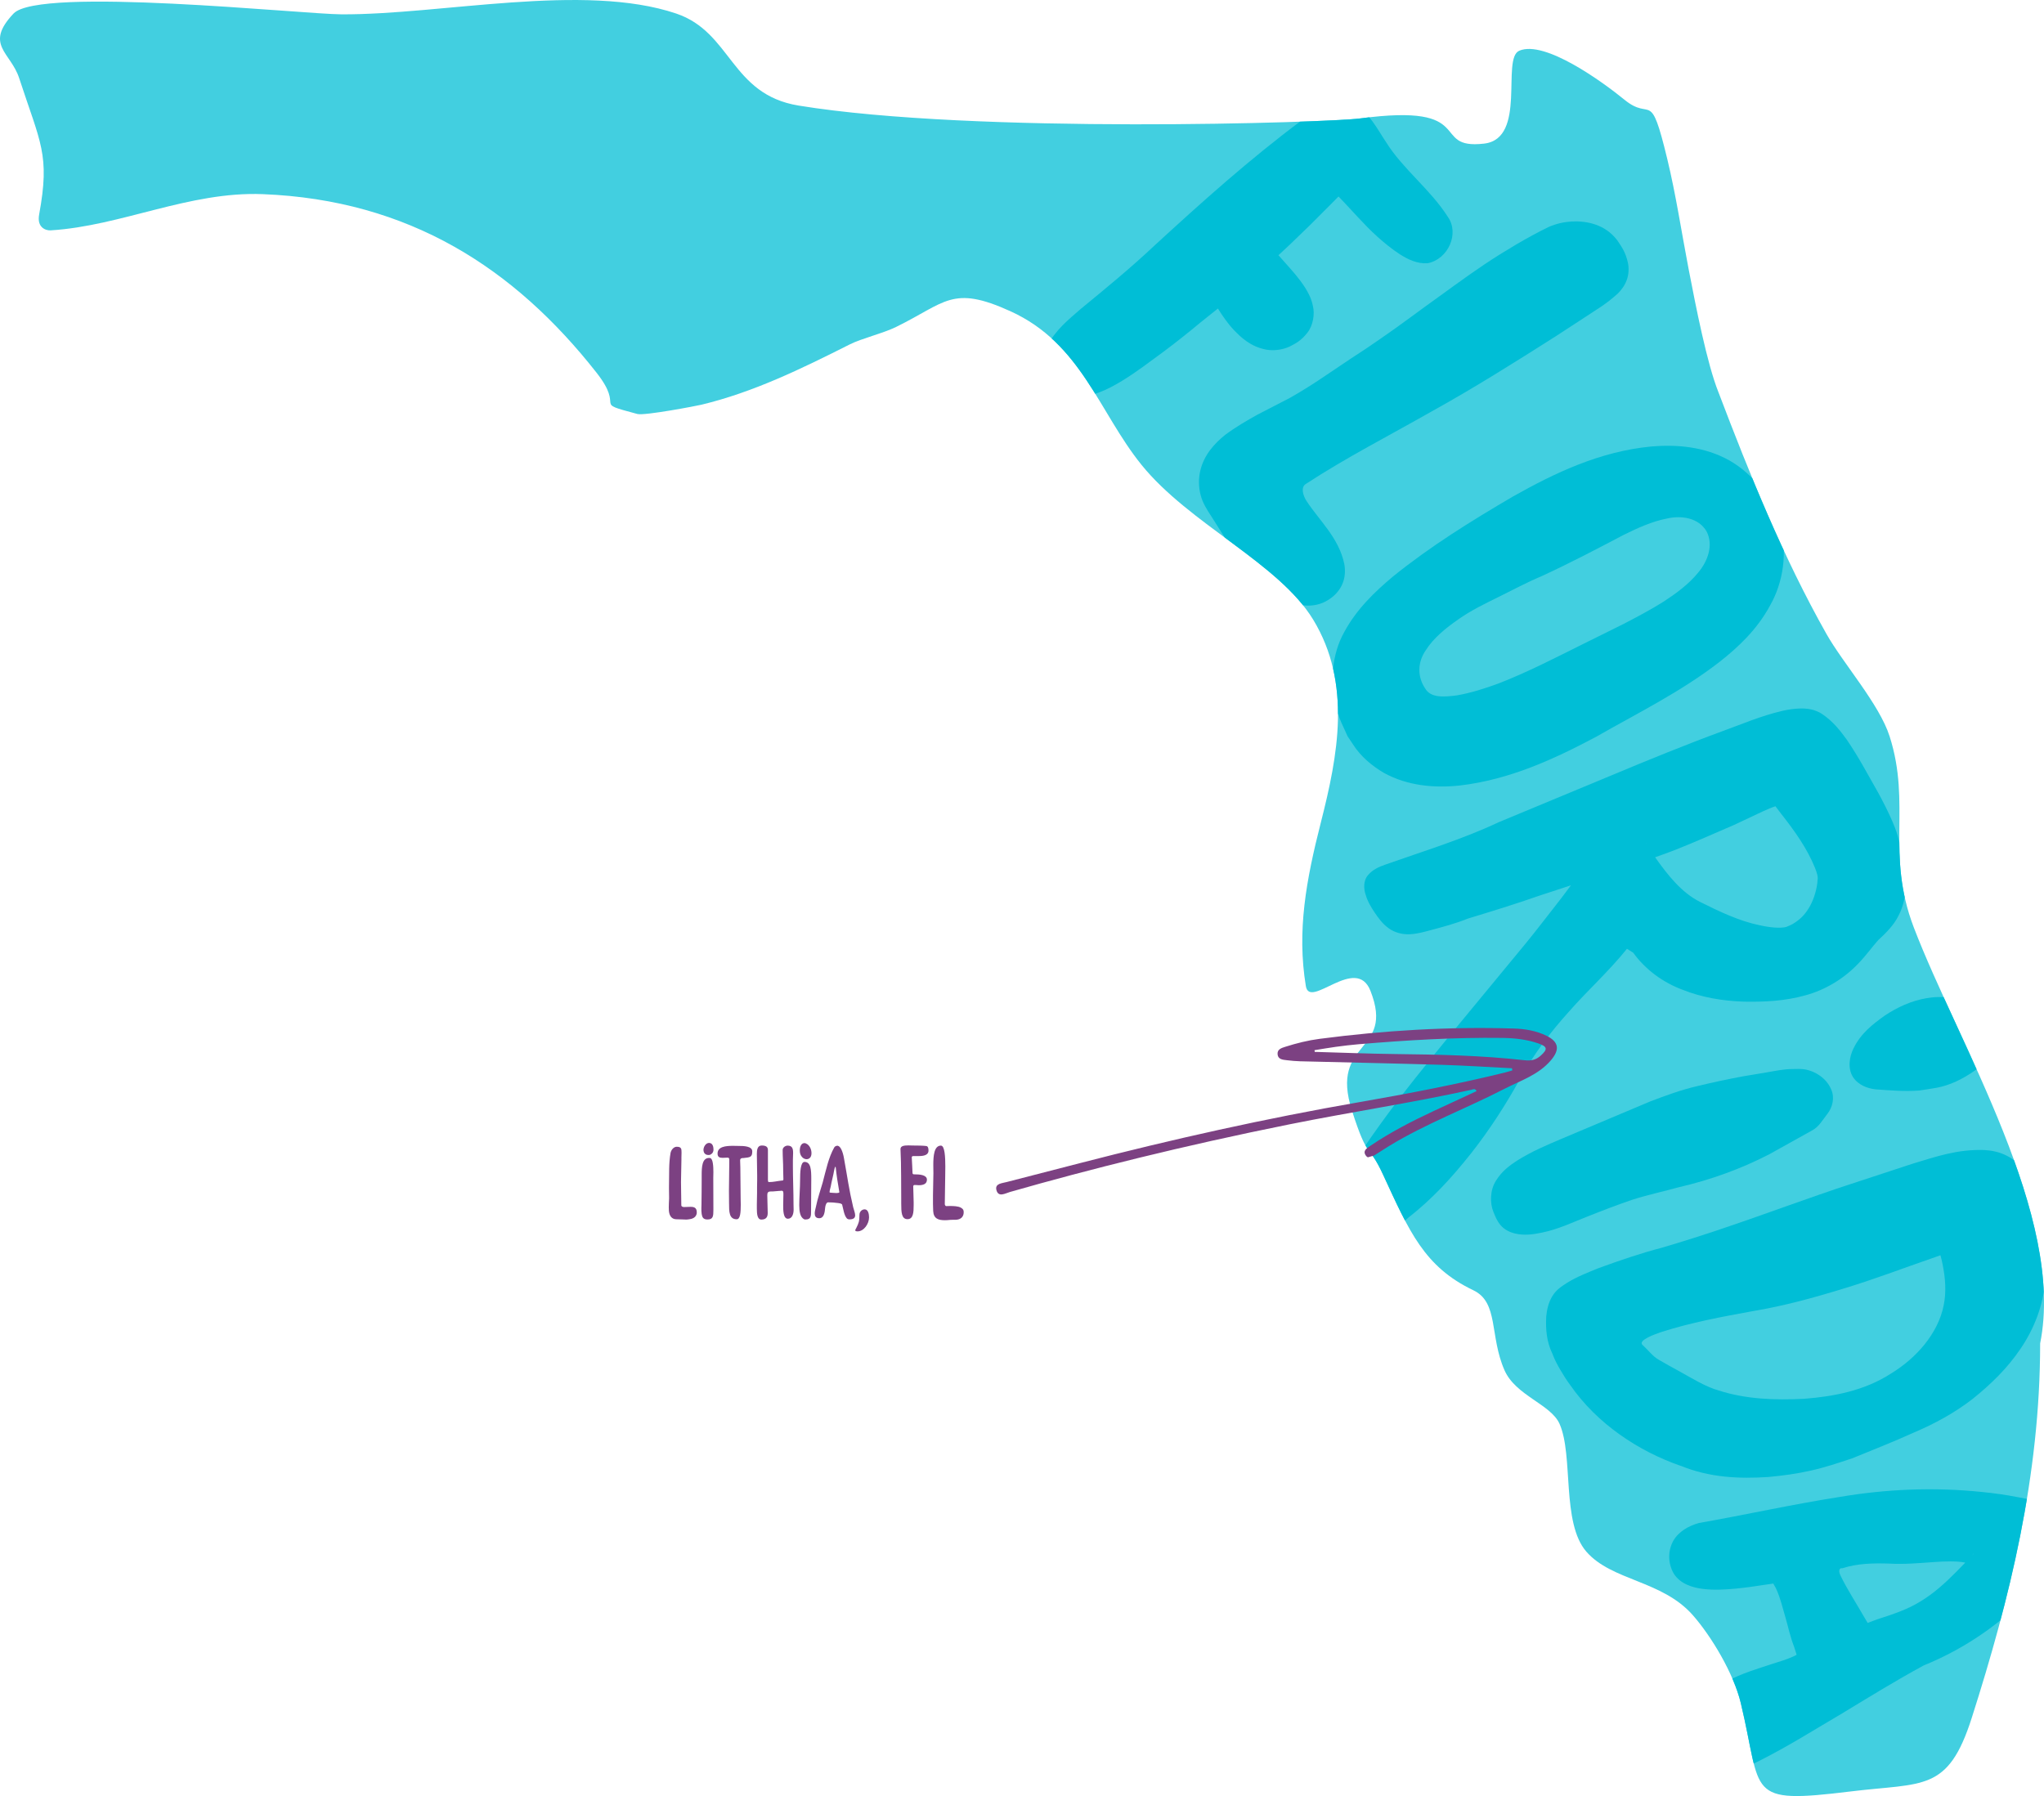 <?xml version="1.0" encoding="UTF-8"?> <!-- Generator: Adobe Illustrator 24.0.0, SVG Export Plug-In . SVG Version: 6.00 Build 0) --> <svg xmlns="http://www.w3.org/2000/svg" xmlns:xlink="http://www.w3.org/1999/xlink" version="1.1" id="Layer_1" x="0px" y="0px" viewBox="0 0 469.547 412.647" xml:space="preserve"> <g> <path opacity="0.74" fill="#00BED6" d="M468.662,308.659c5.84-29.111-18.718-68.594-29.032-95.592 c-6.479-16.961-0.517-28.124-5.547-43.889c-2.363-7.406-10.708-16.786-14.501-23.508c-10.018-17.753-17.569-36.499-24.819-55.553 c-2.6-6.46-5.192-19.647-6.887-28.473c-1.626-8.471-2.863-16.795-4.869-25.112c-3.983-16.512-3.558-8.49-9.809-13.598 c-5.036-4.115-18.351-13.8-24.201-11.277c-4.174,1.8,1.846,20.205-8.08,21.34c-12.708,1.452-1.087-9.453-28.493-5.783 c-7.018,0.94-88.574,3.636-128.956-2.957c-15.665-2.558-15.362-16.835-28.128-21.145c-21.202-7.158-53.969,0.292-76.878,0.182 C69.393,3.25,9.028-3.136,3.117,3.107c-6.793,7.174-0.649,8.916,1.278,14.82C9.295,32.946,11.53,35.46,8.99,49.3 c-0.554,3.019,1.565,3.692,2.648,3.626c16.251-1.001,31.849-8.991,48.738-8.319c33.632,1.337,57.81,17.033,76.642,40.995 c6.798,8.649-1.398,6.625,9.394,9.511c1.637,0.438,13.612-1.862,14.716-2.128c11.924-2.867,22.857-8.201,34.139-13.886 c2.635-1.328,7.619-2.529,10.553-3.966c11.454-5.607,12.867-9.73,26.293-3.627c16.31,7.415,20.273,23.082,30.09,35.262 c10.969,13.61,31.569,22.598,39.464,35.599c8.9,14.656,5.673,31.229,1.754,46.619c-3.365,13.216-5.531,24.86-3.44,37.58 c0.894,5.438,11.543-7.302,14.841,1.084c5.72,14.548-9.51,11.086-4.254,27.511c3.727,11.648,3.658,7.153,7.188,14.797 c5.966,12.918,9.392,21.083,20.717,26.495c5.84,2.791,3.671,10.452,7.132,18.35c2.572,5.869,10.634,7.798,12.651,12.329 c3.235,7.264,0.4,22.747,6.161,29.368c5.848,6.72,17.386,6.565,24.447,14.583c4.28,4.86,9.4,13.422,11.021,20.166 c5.044,20.996,0.805,23.334,25.273,20.339c16.719-2.046,22.328,0.209,27.788-16.894 C461.673,367.364,468.662,339.123,468.662,308.659z"></path> </g> <g> <defs> <path id="SVGID_1_" d="M468.662,308.659c5.84-29.111-18.718-68.594-29.032-95.592c-6.479-16.961-0.517-28.124-5.547-43.889 c-2.363-7.406-10.708-16.786-14.501-23.508c-10.018-17.753-17.569-36.499-24.819-55.553c-2.6-6.46-5.192-19.647-6.887-28.473 c-1.626-8.471-2.863-16.795-4.869-25.112c-3.983-16.512-3.558-8.49-9.809-13.598c-5.036-4.115-18.351-13.8-24.201-11.277 c-4.174,1.8,1.846,20.205-8.08,21.34c-12.708,1.452-1.087-9.453-28.493-5.783c-7.018,0.94-88.574,3.636-128.956-2.957 c-15.665-2.558-15.362-16.835-28.128-21.145c-21.202-7.158-53.969,0.292-76.878,0.182C69.393,3.25,9.028-3.136,3.117,3.107 c-6.793,7.174-0.649,8.916,1.278,14.82C9.295,32.946,11.53,35.46,8.99,49.3c-0.554,3.019,1.565,3.692,2.648,3.626 c16.251-1.001,31.849-8.991,48.738-8.319c33.632,1.337,57.81,17.033,76.642,40.995c6.798,8.649-1.398,6.625,9.394,9.511 c1.637,0.438,13.612-1.862,14.716-2.128c11.924-2.867,22.857-8.201,34.139-13.886c2.635-1.328,7.619-2.529,10.553-3.966 c11.454-5.607,12.867-9.73,26.293-3.627c16.31,7.415,20.273,23.082,30.09,35.262c10.969,13.61,31.569,22.598,39.464,35.599 c8.9,14.656,5.673,31.229,1.754,46.619c-3.365,13.216-5.531,24.86-3.44,37.58c0.894,5.438,11.543-7.302,14.841,1.084 c5.72,14.548-9.51,11.086-4.254,27.511c3.727,11.648,3.658,7.153,7.188,14.797c5.966,12.918,9.392,21.083,20.717,26.495 c5.84,2.791,3.671,10.452,7.132,18.35c2.572,5.869,10.634,7.798,12.651,12.329c3.235,7.264,0.4,22.747,6.161,29.368 c5.848,6.72,17.386,6.565,24.447,14.583c4.28,4.86,9.4,13.422,11.021,20.166c5.044,20.996,0.805,23.334,25.273,20.339 c16.719-2.046,22.328,0.209,27.788-16.894C461.673,367.364,468.662,339.123,468.662,308.659z"></path> </defs> <clipPath id="SVGID_2_"> <use xlink:href="#SVGID_1_" overflow="visible"></use> </clipPath> <g clip-path="url(#SVGID_2_)"> <path fill="#00BED6" d="M279.782,70.885c1.01,1.629,2.202,3.383,3.652,4.925c1.722,1.78,3.866,3.848,7.466,4.522 c1.765,0.314,3.763,0.023,5.323-0.695c1.553-0.783,2.726-1.435,4.108-3.196c1.354-1.703,1.707-4.369,1.281-6.083 c-0.355-1.8-1.067-3.074-1.76-4.201c-1.414-2.222-2.951-3.896-4.394-5.522l-1.77-2.001l0.272-0.253l2.352-2.192l4.63-4.475 l4.556-4.563l1.991-2.012c2.942,3.028,5.696,6.318,8.927,9.247c1.632,1.456,3.334,2.844,5.185,4.053 c1.843,1.17,3.975,2.211,6.364,2.036c4.668-0.895,7.388-6.813,4.605-10.694c-4.059-6.351-10.273-10.899-14.149-17.098 c-2.074-3.105-3.643-6.429-7.486-9.15c-1.002-0.629-2.49-1.152-4.071-0.879c-1.539,0.204-2.928,1.299-3.494,1.738l-4.454,3.338 c-11.826,8.83-22.822,18.678-33.777,28.749c-5.426,5.11-11.109,9.766-16.894,14.518c-2.81,2.462-5.838,4.832-7.736,8.653 c-0.89,1.928-0.978,4.58,0.104,6.605c0.966,1.921,2.619,3.747,5.055,4.486c2.422,0.738,4.762,0.153,6.699-0.531 c1.97-0.727,3.713-1.695,5.378-2.705c3.357-2.04,6.227-4.29,9.265-6.492c3.027-2.255,5.978-4.6,8.797-6.951L279.782,70.885z M292.442,59.802C292.37,59.892,292.379,59.875,292.442,59.802L292.442,59.802z M281.164,69.819 C281.245,69.748,281.276,69.762,281.164,69.819L281.164,69.819z M307.12,44.801c-0.025-0.011-0.092-0.008-0.105-0.018 C306.959,44.735,307.012,44.735,307.12,44.801z"></path> <path fill="#00BED6" d="M308.299,134.335c0.71-1.542,0.784-3.238,0.516-4.73c-1.248-6.05-5.691-9.922-8.68-14.502 c-0.807-1.233-1.343-3.068-0.251-3.856c9.296-6.085,19.254-11.172,28.931-16.683c9.762-5.401,19.17-11.334,28.558-17.298 l6.985-4.554c2.418-1.645,4.4-2.649,7.335-5.318c0.708-0.725,1.503-1.703,1.999-3.05c0.513-1.35,0.509-2.858,0.27-3.996 c-0.53-2.388-1.44-3.659-2.465-5.168c-2.828-3.695-7.057-4.454-10.455-4.294c-1.78,0.12-3.462,0.479-5.202,1.22 c-1.313,0.652-2.646,1.311-3.882,2.002c-2.525,1.356-4.953,2.823-7.357,4.311c-4.798,2.984-9.317,6.315-13.841,9.585 c-4.547,3.236-8.969,6.625-13.552,9.764c-2.27,1.598-4.586,3.13-6.927,4.642l-6.931,4.659c-2.303,1.544-4.702,3.021-7.047,4.354 l-7.462,3.857c-2.494,1.395-4.933,2.802-7.416,4.645c-2.371,1.933-4.823,4.507-5.695,8.221c-0.432,1.819-0.405,3.832,0.097,5.645 c0.419,1.735,1.614,3.593,2.26,4.557l4.403,6.953c0.742,1.185,1.489,2.352,2.421,3.58c0.169,0.216,0.527,0.733,0.93,1.136 l0.711,0.705l1.397,1.462c2.093,2.181,4.442,4.135,7.291,5.559c1.426,0.691,2.996,1.257,4.723,1.38 c1.722,0.127,3.542-0.296,4.979-1.18C306.385,137.096,307.582,135.888,308.299,134.335z"></path> <path fill="#00BED6" d="M310.891,171.147c1.732,2.685,4.278,4.806,6.989,6.41c5.581,3.075,11.827,3.518,17.49,2.913 c11.454-1.35,21.612-6.049,31.257-11.169c9.479-5.433,19.363-10.256,28.325-17.18c4.434-3.472,8.715-7.545,11.634-12.943 c3.028-5.263,4.161-12.311,2.259-18.569c-1.933-6.051-5.845-11.557-11.579-14.824c-5.736-3.207-12.186-3.699-17.994-3.194 c-11.781,1.138-22.084,6.066-31.699,11.474c-9.548,5.598-18.869,11.365-27.526,18.347c-4.242,3.554-8.39,7.529-11.22,12.757 c-2.926,5.178-3.436,11.892-1.763,17.717c0.364,1.498,0.929,2.884,1.572,4.23l0.932,2.046L310.891,171.147z M327.494,149.445 c1.79-2.846,4.622-5.131,7.525-7.158c2.923-2.061,6.237-3.658,9.424-5.228c3.212-1.588,6.301-3.257,9.625-4.65 c6.496-2.992,12.727-6.257,18.989-9.553c3.162-1.55,6.403-3.047,9.84-3.714c3.348-0.785,7.331-0.181,9.132,2.942 c1.649,3.172,0.266,6.888-1.938,9.491c-2.205,2.703-5.084,4.794-7.993,6.692c-2.956,1.862-6.044,3.477-9.047,5.043l-9.547,4.736 c-6.359,3.169-12.67,6.42-19.147,8.939c-3.237,1.206-6.52,2.231-9.671,2.78c-3.148,0.411-6.093,0.602-7.346-1.672 C325.641,155.541,325.565,152.276,327.494,149.445z"></path> <path fill="#00BED6" d="M360.486,232.347c4.208-4.8,8.96-9.031,13.25-14.346h0l0,0c0.003-0.003,0.005-0.006,0.007-0.009 c0.225,0.1,0.824,0.528,1.434,0.892c2.852,3.951,6.922,6.869,11.295,8.497c4.518,1.807,9.302,2.582,14.036,2.747 c4.734,0.093,9.482-0.123,14.16-1.431c4.652-1.25,8.989-3.88,12.294-7.4c1.66-1.714,3.103-3.734,4.51-5.313 c1.527-1.393,3.58-3.368,4.674-5.644c2.468-4.746,1.732-10.214,0.679-14.763l-0.859-3.458c-0.366-1.291-0.832-2.435-1.315-3.558 c-0.977-2.233-2.062-4.342-3.19-6.426c-2.389-4.173-4.414-8.084-7.248-12.233c-1.476-2.015-3.024-4.069-5.596-5.827 c-0.588-0.444-1.877-0.977-2.707-1.115c-0.862-0.16-1.688-0.208-2.415-0.18c-1.488,0.039-2.802,0.265-4.066,0.542 c-5.084,1.208-9.134,3.002-13.542,4.59c-8.708,3.203-17.306,6.715-25.877,10.302l-25.749,10.7 c-8.397,3.957-17.302,6.647-26.047,9.74c-1.399,0.496-2.849,1.105-3.905,2.356c-1.148,1.243-1.076,3.227-0.571,4.615 c0.429,1.497,1.249,2.836,2.072,4.071c0.86,1.241,1.765,2.543,3.149,3.536c1.359,1.028,3.252,1.517,4.96,1.408 c1.685-0.084,3.289-0.545,4.667-0.917c2.791-0.733,5.851-1.557,8.602-2.671c5.185-1.586,11.018-3.357,16.446-5.275l7.244-2.374 l-2.162,2.882c-2.733,3.485-5.45,7.065-8.198,10.431l-16.992,20.594c-5.653,6.93-11.329,13.859-16.615,21.223 c-2.633,3.688-5.275,7.421-7.538,11.587c0.04-0.087-0.251,0.445-0.385,0.896c-0.127,0.425-0.144,0.642-0.185,0.977 c-0.031,0.476-0.004,0.872,0.037,1.165c0.085,0.611,0.213,1.066,0.352,1.479c0.281,0.827,0.616,1.514,0.999,2.178 c0.775,1.31,1.725,2.517,3.103,3.573c1.326,1.038,3.401,1.915,5.548,1.654c2.128-0.248,3.696-1.326,4.78-2.375l-0.22,0.178 c5.649-4.361,10.238-9.451,14.493-14.809c4.227-5.367,7.943-11.105,11.224-17.048 C352.184,242.386,356.104,237.204,360.486,232.347z M378.1,193.716c0.021,0.051,0.037,0.095,0.058,0.153l-0.086-0.141 C378.083,193.723,378.09,193.721,378.1,193.716z M407.849,185.241l0.175,0.221l1.153,1.522c3.043,3.869,5.946,7.92,7.738,12.354 c0.458,1.145,0.758,2.087,0.62,2.837c-0.063,1.027-0.263,2.091-0.563,3.079c-0.562,2-1.506,3.739-2.658,5.018 c-0.561,0.667-1.228,1.171-1.931,1.665c-0.727,0.518-1.598,0.846-2.057,1.036c-1.415,0.358-3.773,0.125-6.047-0.383 c-4.7-0.955-9.244-3.126-13.673-5.337c-4.344-2.142-7.555-6.305-10.304-10.165c-0.031-0.046-0.057-0.085-0.089-0.131 c1.568-0.556,3.141-1.103,4.702-1.727c4.529-1.782,9.001-3.803,13.472-5.718l6.605-3.11 C405.958,185.959,407.063,185.494,407.849,185.241z"></path> <path fill="#00BED6" d="M375.077,275.61c3.506-1.111,7.139-1.89,10.696-2.867c7.219-1.681,14.129-4.169,20.695-7.561l9.724-5.415 c1.68-0.883,2.331-2.258,3.569-3.816c1.24-1.563,1.737-3.795,0.9-5.638c-0.75-1.832-2.29-3.216-4.111-4.029 c-1.839-0.764-2.761-0.706-4.741-0.67c-1.969,0.001-4.026,0.435-5.8,0.743l-5.435,0.906c-3.641,0.677-7.013,1.385-10.677,2.278 c-3.766,0.863-7.312,2.195-10.771,3.501l-20.351,8.577c-3.399,1.45-6.86,2.887-10.292,5.045c-1.686,1.102-3.475,2.409-4.804,4.563 c-1.399,2.159-1.451,5.156-0.625,7.179c0.427,1.023,0.725,1.944,1.662,3.09c0.897,1.058,2.142,1.625,3.248,1.894 c2.266,0.537,4.274,0.21,6.18-0.18c3.843-0.768,7.234-2.426,10.617-3.747C368.17,278.107,371.596,276.786,375.077,275.61z"></path> <path fill="#00BED6" d="M425.733,240.992c-0.803,1.66-1.403,4.385-0.034,6.518c1.304,1.903,3.405,2.542,5.056,2.764 c3.38,0.247,6.661,0.526,10.091,0.284c1.952-0.284,2.577-0.393,4.08-0.647c1.373-0.27,2.882-0.725,4.393-1.425 c1.514-0.683,3.041-1.597,4.465-2.61c1.391-0.985,2.788-2.48,2.719-4.257c-0.063-1.562,0.028-3.151-0.336-4.852 c-0.342-1.678-1.21-3.554-2.764-4.915c-3.15-2.89-7.454-3.119-10.856-2.511c-3.518,0.604-6.674,2.072-9.526,3.957 C430.246,235.286,427.436,237.399,425.733,240.992z"></path> <path fill="#00BED6" d="M385.982,336.727c6.765,2.794,13.582,3.047,20.224,2.619c3.319-0.301,6.601-0.753,9.818-1.481 c3.224-0.723,6.345-1.771,9.441-2.802c4.738-1.931,9.45-3.785,14.131-5.905c4.725-2.006,9.349-4.486,13.557-7.752 c4.163-3.345,7.955-6.996,11.042-11.58c3.069-4.515,5.241-10.013,5.638-15.76c0.328-5.468-0.234-11.304-2.008-16.432l-1.004-3.671 l-0.513-1.854c-0.249-0.759-0.558-1.562-1.013-2.405c-0.858-1.709-2.585-3.359-4.32-4.179c-1.678-0.871-3.512-1.211-5.119-1.302 c-6.282-0.215-11.229,1.579-16.21,3.049l-14.443,4.746c-9.686,3.169-19.235,6.775-28.876,10.023 c-4.814,1.648-9.66,3.186-14.536,4.619c-4.911,1.282-9.763,2.938-14.62,4.719c-2.402,0.978-4.849,1.914-7.199,3.363 c-1.083,0.721-2.504,1.532-3.443,3.174c-0.867,1.495-1.181,3.049-1.33,4.533c-0.153,2.964,0.078,5.822,1.419,8.579 c0.552,1.481,1.21,2.673,1.871,3.787c0.677,1.148,1.386,2.286,2.189,3.361c6.148,8.899,15.652,15.235,25.473,18.634 L385.982,336.727z M445.761,288.399c0.177,0.667,0.364,1.389,0.489,2.076c0.65,3.197,0.89,6.365,0.241,9.501 c-1.288,6.348-6.207,12.045-12.175,15.653c-5.937,3.837-13.039,5.235-19.87,5.749c-6.85,0.35-13.45,0.078-19.57-1.894 c-3.032-0.832-6.044-2.744-9.159-4.457c-1.551-0.859-3.135-1.701-4.668-2.618c-1.384-0.762-2.405-2.239-3.81-3.466 c-0.188-0.458-0.176-0.401,0.114-0.841c0.326-0.326,0.793-0.605,1.265-0.848c0.958-0.486,1.996-0.868,3.042-1.224 c6.819-2.188,13.916-3.504,21.02-4.796c7.135-1.189,14.046-3.09,20.89-5.202c6.86-2.061,13.561-4.644,20.334-6.977 L445.761,288.399z"></path> <path fill="#00BED6" d="M472.445,346.548c-0.875-0.677-1.713-1.054-2.733-1.327l-2.06-0.432c-1.381-0.296-2.758-0.575-4.109-0.806 c-2.715-0.53-5.453-0.92-8.2-1.188c-10.991-1.15-22.086-0.686-32.905,1.162c-10.866,1.704-21.424,4.076-32.195,5.965 c-2.286,0.655-4.611,1.897-5.891,4.146c-1.215,2.276-1.217,5.03,0.103,7.406c1.484,2.441,4.377,3.305,6.804,3.593 c2.516,0.305,4.98,0.16,7.397-0.067c2.418-0.225,4.802-0.589,7.13-0.942l1.595-0.234c-0.043,0.075,0.506,0.795,0.813,1.604 c0.788,1.785,1.326,4.005,1.961,6.185c0.675,2.269,1.03,4.352,2.147,7.164l-0.14-0.354l0.561,1.762 c-0.229,0.139-0.522,0.299-0.864,0.444c-1.301,0.588-2.977,1.117-4.666,1.639c-3.408,1.129-7.064,2.154-10.867,4.213 c-1.865,1.059-3.983,2.48-5.46,5.119c-1.582,2.689-1.299,6.177-0.4,8.389c0.958,2.268,2.197,4.777,5.735,6.184 c1.692,0.762,4.432,0.088,5.032-0.292c1.036-0.405,1.916-0.816,2.776-1.247c6.785-3.408,12.844-7.265,19.143-10.957 c6.216-3.769,12.397-7.583,18.773-11.037l-0.198,0.08c10.419-4.199,19.506-10.749,26.874-19.118 c1.789-2.148,3.523-4.392,4.827-7.077c0.63-1.353,1.18-2.823,1.286-4.587C474.871,350.137,474.191,347.928,472.445,346.548z M427.367,373.502c0.053-0.029-0.066,0.01,0.137-0.055c0.007-0.002,0.013,0.001,0.019-0.001L427.367,373.502z M429.034,372.873 l-0.975-1.657c-1.66-2.914-3.679-5.953-5.293-9.297c-0.176-0.389-0.3-0.788-0.244-1.12c0.026-0.168,0.092-0.309,0.219-0.401 c0.056-0.047,0.126-0.083,0.203-0.114c0.092,0.036,0.22,0.068,0.341,0.015c3.346-1.095,7.003-1.169,10.584-1.064 c3.602,0.215,6.977-0.112,10.214-0.334c2.718-0.205,5.586-0.268,7.38,0.114l-2.172,2.224c-2.481,2.504-5.129,4.901-8.137,6.703 c-2.969,1.865-6.421,2.968-9.786,4.068C430.588,372.313,429.777,372.557,429.034,372.873z M429.663,373.862 C429.748,373.945,429.666,373.949,429.663,373.862L429.663,373.862z M453.382,356.941c-0.013,0.056-0.116,0.186-0.243,0.333 l0.005-0.012c0.045-0.093,0.1-0.181,0.164-0.261C453.483,356.797,453.344,356.969,453.382,356.941z M407.782,363.798 c-0.085,0.022-0.122,0.006-0.193-0.002l0.356-0.049C408.007,363.758,407.835,363.802,407.782,363.798z"></path> </g> </g> <g> <g> <defs> <rect id="SVGID_3_" x="216.101" y="243.172" transform="matrix(0.961 -0.276 0.276 0.961 -59.984 89.369)" width="143.709" height="29.837"></rect> </defs> <clipPath id="SVGID_4_"> <use xlink:href="#SVGID_3_" overflow="visible"></use> </clipPath> <g clip-path="url(#SVGID_4_)"> <defs> <rect id="SVGID_5_" x="216.101" y="243.172" transform="matrix(0.961 -0.276 0.276 0.961 -59.984 89.369)" width="143.709" height="29.837"></rect> </defs> <clipPath id="SVGID_6_"> <use xlink:href="#SVGID_5_" overflow="visible"></use> </clipPath> <path clip-path="url(#SVGID_6_)" fill="#7C4182" d="M347.344,245.437c-5.395-0.27-10.786-0.629-16.183-0.792 c-10.836-0.326-21.674-0.538-32.511-0.812c-1.014-0.026-2.03-0.127-3.038-0.244c-0.943-0.11-2.057-0.174-2.131-1.423 c-0.064-1.092,0.913-1.387,1.766-1.659c2.589-0.824,5.22-1.482,7.915-1.832c14.806-1.932,29.669-2.826,44.599-2.366 c2.578,0.079,5.135,0.507,7.494,1.66c2.859,1.398,3.097,3.19,1.034,5.621c-2.882,3.396-7.019,4.682-10.756,6.609 c-8.728,4.499-17.976,7.949-26.393,13.076c-1.041,0.634-2.048,1.325-3.089,1.957c-0.732,0.445-1.619,1.229-2.311,0.234 c-0.764-1.099,0.315-1.709,1.08-2.226c4.559-3.084,9.438-5.593,14.411-7.925c3.307-1.55,6.625-3.074,9.969-4.624 c-0.34-0.735-0.849-0.384-1.215-0.304c-13.839,3.029-27.854,5.135-41.737,7.929c-24.599,4.953-46.009,10.331-64.256,15.553 c-1.061,0.303-2.643,1.308-3.095-0.456c-0.391-1.527,1.361-1.56,2.388-1.852c0,0-10.123,2.635,16.786-4.322 c21.263-5.496,42.688-10.287,64.339-14.042c11.151-1.934,22.266-4.074,33.264-6.768c0.583-0.142,1.156-0.328,1.733-0.493 C347.385,245.77,347.365,245.604,347.344,245.437 M301.971,241.285c0.015,0.129,0.031,0.258,0.046,0.387 c6.146,0.172,12.293,0.428,18.441,0.498c9.95,0.114,19.896,0.318,29.792,1.429c1.497,0.167,2.6-0.085,3.684-1.062 c1.643-1.481,1.573-2.079-0.595-2.824c-2.648-0.91-5.416-1.21-8.199-1.248c-11.04-0.15-22.047,0.525-33.041,1.452 c-1.751,0.148-3.499,0.363-5.241,0.599C305.225,240.736,303.6,241.026,301.971,241.285"></path> </g> </g> </g> <g> <path fill="#7C4182" d="M157.16,277.322c0.504,0,1.008-0.048,1.464-0.048c0.816,0,1.44,0.192,1.44,1.272 c0,1.248-1.224,1.536-1.729,1.584c-0.648,0.072-0.408,0.072-0.72,0.072c-0.384,0-1.417-0.072-2.232-0.072 c-1.056,0-1.632-0.769-1.728-1.968c-0.024-0.288-0.024-0.553-0.024-0.792c0-0.696,0.048-1.297,0.072-1.969v-0.456 c0-0.624-0.024-1.248-0.024-1.872v-0.336c0.072-3.313-0.072-5.328,0.36-7.849c0.144-0.696,0.72-1.416,1.417-1.416 c1.032,0,1.104,0.456,1.104,1.2c0,0.096,0,0.191,0,0.288c0,0.288-0.024,0.624-0.024,0.96v0.576c0,1.728-0.096,3.408-0.096,5.064 c0,1.68,0.072,3.672,0.072,5.376C156.536,277.227,156.872,277.322,157.16,277.322z"></path> <path fill="#7C4182" d="M161.191,278.931c-0.072-0.432-0.072-0.912-0.072-1.344c0-0.288,0.024-0.528,0.024-0.816 c0.048-1.68,0.024-4.128,0.048-5.809c0-0.12,0-0.216,0-0.336c0-0.24,0-0.48,0-0.72c0-1.752,0.096-3.864,1.68-3.864 c0.072,0,0.168,0,0.264,0.023c0.648,0.12,0.744,1.896,0.744,3.24c0,0.553-0.024,1.032-0.024,1.32c0,2.376,0.024,4.921,0.024,7.057 c0,0.096,0,0.192,0,0.288c0,1.416-0.048,2.208-1.344,2.208c-0.048,0-0.072,0-0.096,0 C161.575,280.155,161.311,279.699,161.191,278.931z M161.6,264.218c0-0.721,0.528-1.633,1.32-1.633c0.024,0,0.072,0,0.096,0.024 c0.648,0.048,0.888,0.816,0.888,1.44c0,0.12,0,0.264-0.024,0.359c-0.096,0.456-0.36,0.721-0.768,0.912 c-0.144,0.048-0.288,0.048-0.408,0.048c-0.456,0-0.864-0.239-1.008-0.672C161.647,264.554,161.6,264.386,161.6,264.218z"></path> <path fill="#7C4182" d="M172.808,264.529c0,1.345-0.48,1.368-2.016,1.536c0,0-0.048,0-0.144,0c-0.216,0-0.624,0.048-0.624,0.528 v0.072c0.024,0.504,0.048,1.056,0.048,1.56c0,2.616,0.072,4.513,0.072,7.249c0,0.432,0.024,0.864,0.024,1.296 c0,1.776-0.096,3.36-0.937,3.36c-1.752,0-1.752-1.752-1.752-3.648c0-1.2-0.024-2.136-0.024-2.977c0-1.704,0.072-4.104,0.072-6.192 c0-0.24,0-0.479,0-0.695v-0.288c-0.024-0.265-0.144-0.36-0.408-0.36c-0.408,0-0.744,0.048-1.104,0.048 c-0.672,0-1.176-0.144-1.176-0.984c0-1.584,1.848-1.775,3.528-1.775c0.456,0,0.912,0.023,1.296,0.023 C170.767,263.281,172.808,263.306,172.808,264.529z"></path> <path fill="#7C4182" d="M176.407,267.698c0,1.08,0,2.208,0,3.312v0.072c0.024,0.408,0.072,0.504,0.24,0.504 c1.056,0,1.896-0.24,2.856-0.336c0.312-0.023,0.456,0,0.456-0.288v-0.168c-0.024-0.264-0.048-1.488-0.048-1.752v-0.408 c0-1.656-0.12-2.712-0.12-4.416c0-0.648,0.696-1.009,1.128-1.009c1.08,0,1.272,0.673,1.272,1.681c0,0.479-0.048,1.056-0.048,1.656 c0,0.527,0,1.056,0,1.56c0,2.568,0.144,5.713,0.144,8.665c0,0.336,0.024,0.744,0.024,1.128c0,1.104-0.384,2.112-1.32,2.112 c-1.056,0-1.08-1.896-1.08-3.096c0-0.864,0.048-1.705,0.048-2.353c0-0.096,0-0.168,0-0.264c0-0.385-0.024-0.721-0.384-0.721h-0.072 c-0.312,0.024-0.312,0.048-0.624,0.048l-1.416,0.12c-0.12,0-0.24,0-0.408,0c-0.744,0-0.792,0.384-0.792,0.937 c0,1.344,0.096,2.664,0.096,4.032c0,0.96-0.432,1.488-1.464,1.488c-0.936,0-1.032-1.32-1.032-2.521v-1.008 c0-0.912,0.048-1.849,0.048-2.616v-1.32c0-0.504,0.024-1.056,0.024-1.561c0-0.359,0-0.744,0-1.128c0-1.8-0.072-3.504-0.072-4.944 c0-0.888,0.12-1.92,1.128-1.92c1.128,0,1.416,0.432,1.416,1.08C176.407,265.226,176.407,266.426,176.407,267.698z"></path> <path fill="#7C4182" d="M184.686,280.106c-0.864-0.456-1.08-1.728-1.08-3.216c0-1.776,0.192-4.009,0.192-5.809 c0-1.656,0.072-4.128,1.008-4.128c1.488,0,1.56,1.872,1.56,3.936c0,2.641-0.048,4.993-0.048,7.345c0,1.128,0,1.944-1.224,1.944 h-0.168C184.854,280.179,184.758,280.155,184.686,280.106z M185.286,266.33c-0.72,0-1.56-0.696-1.56-1.969 c0-1.152,0.48-1.728,1.056-1.728c0.216,0,0.456,0.096,0.696,0.264c0.6,0.456,0.936,1.248,0.936,2.064 C186.414,265.897,185.886,266.33,185.286,266.33z"></path> <path fill="#7C4182" d="M188.19,279.891c-0.816,0-1.032-0.504-1.032-1.128c0-0.456,0.216-1.2,0.288-1.561 c0.384-1.896,1.032-3.744,1.536-5.496c0.768-2.88,1.344-5.761,2.664-8.089c0.144-0.24,0.456-0.384,0.744-0.384 c0.024,0,0.072,0.024,0.096,0.024c0.6,0.119,1.128,1.319,1.392,2.855c0.816,4.465,1.128,7.081,2.112,11.233 c0.144,0.6,0.456,1.32,0.456,1.872c0,0.528-0.288,0.937-1.296,0.937c-0.24,0-0.48-0.072-0.624-0.24 c-0.624-0.696-0.792-2.112-1.08-3.192c-0.264-0.24-0.552-0.264-0.864-0.313c-0.792-0.12-1.656-0.168-2.352-0.168 c-0.408,0-0.624,0.721-0.672,1.2C189.462,278.619,189.27,279.891,188.19,279.891z M192.15,274.106c0.312,0,0.576-0.048,0.672-0.168 c0-0.096-0.024-0.168-0.048-0.288c-0.336-1.896-0.6-3.576-0.792-5.448c0-0.072-0.024-0.097-0.096-0.145 c-0.096,0.072-0.264,0.721-0.264,0.84c-0.216,1.272-0.576,2.473-0.792,3.745c-0.072,0.312-0.264,0.912-0.264,1.248 c0,0.12,0.168,0.144,0.36,0.144C191.19,274.034,191.718,274.106,192.15,274.106z"></path> <path fill="#7C4182" d="M196.974,282.915c-0.12,0-0.24-0.024-0.36-0.048c-0.096-0.048-0.144-0.12-0.144-0.216 c0-0.048,0-0.072,0.024-0.12c0.096-0.168,0.144-0.265,0.24-0.456c0.528-1.08,0.696-1.464,0.696-2.952 c0-0.792,0.624-1.272,1.2-1.272c0.792,0,1.008,1.057,1.008,1.849C199.638,281.139,198.486,282.915,196.974,282.915z"></path> <path fill="#7C4182" d="M212.814,263.306c0.432,0.071,0.48,0.672,0.48,1.056c0,1.057-1.176,1.248-2.208,1.248h-1.272 c-0.24,0-0.36,0.12-0.36,0.265v0.096c0.072,1.512,0.12,2.04,0.168,3.456c0,0.288,0.096,0.384,0.384,0.384h0.12 c1.056,0,2.808,0.097,2.808,1.225c0,1.008-0.888,1.272-1.872,1.272c-0.264,0-0.504-0.024-0.744-0.049h-0.168 c-0.264,0-0.36,0.097-0.36,0.36c0,1.225,0.096,2.208,0.096,3.576c0,0.216,0,0.48,0,0.721c0,1.607-0.072,3.191-1.416,3.191 c-1.368,0-1.44-1.56-1.44-3.6c0-0.072,0-1.128,0-1.2c0-1.681-0.024-3.505-0.024-5.137c0-1.92-0.048-4.393-0.144-6.169 c0-0.743,0.864-0.84,1.848-0.84c0.288,0,0.576,0.024,0.84,0.024C210.678,263.185,212.19,263.209,212.814,263.306z"></path> <path fill="#7C4182" d="M216.15,263.209c0.888,0,1.008,2.665,1.008,4.776c0,0.961-0.024,1.801-0.024,2.232 c0,1.992-0.096,4.345-0.096,6.433c0,0.192,0.144,0.456,0.336,0.456c0.48,0,0.312-0.023,0.768-0.023c0.84,0,1.968,0.023,2.592,0.384 c0.504,0.288,0.648,0.528,0.648,1.056c0,1.08-0.72,1.729-1.944,1.729h-0.528c-0.864,0-1.032,0.096-1.849,0.096 c-1.44,0-2.592-0.312-2.688-2.112c-0.024-0.504-0.048-1.056-0.048-1.56v-2.112c0-1.704,0.096-3.288,0.096-5.017 c0-0.576-0.024-1.224-0.024-1.872C214.397,265.586,214.565,263.209,216.15,263.209z"></path> </g> </svg> 